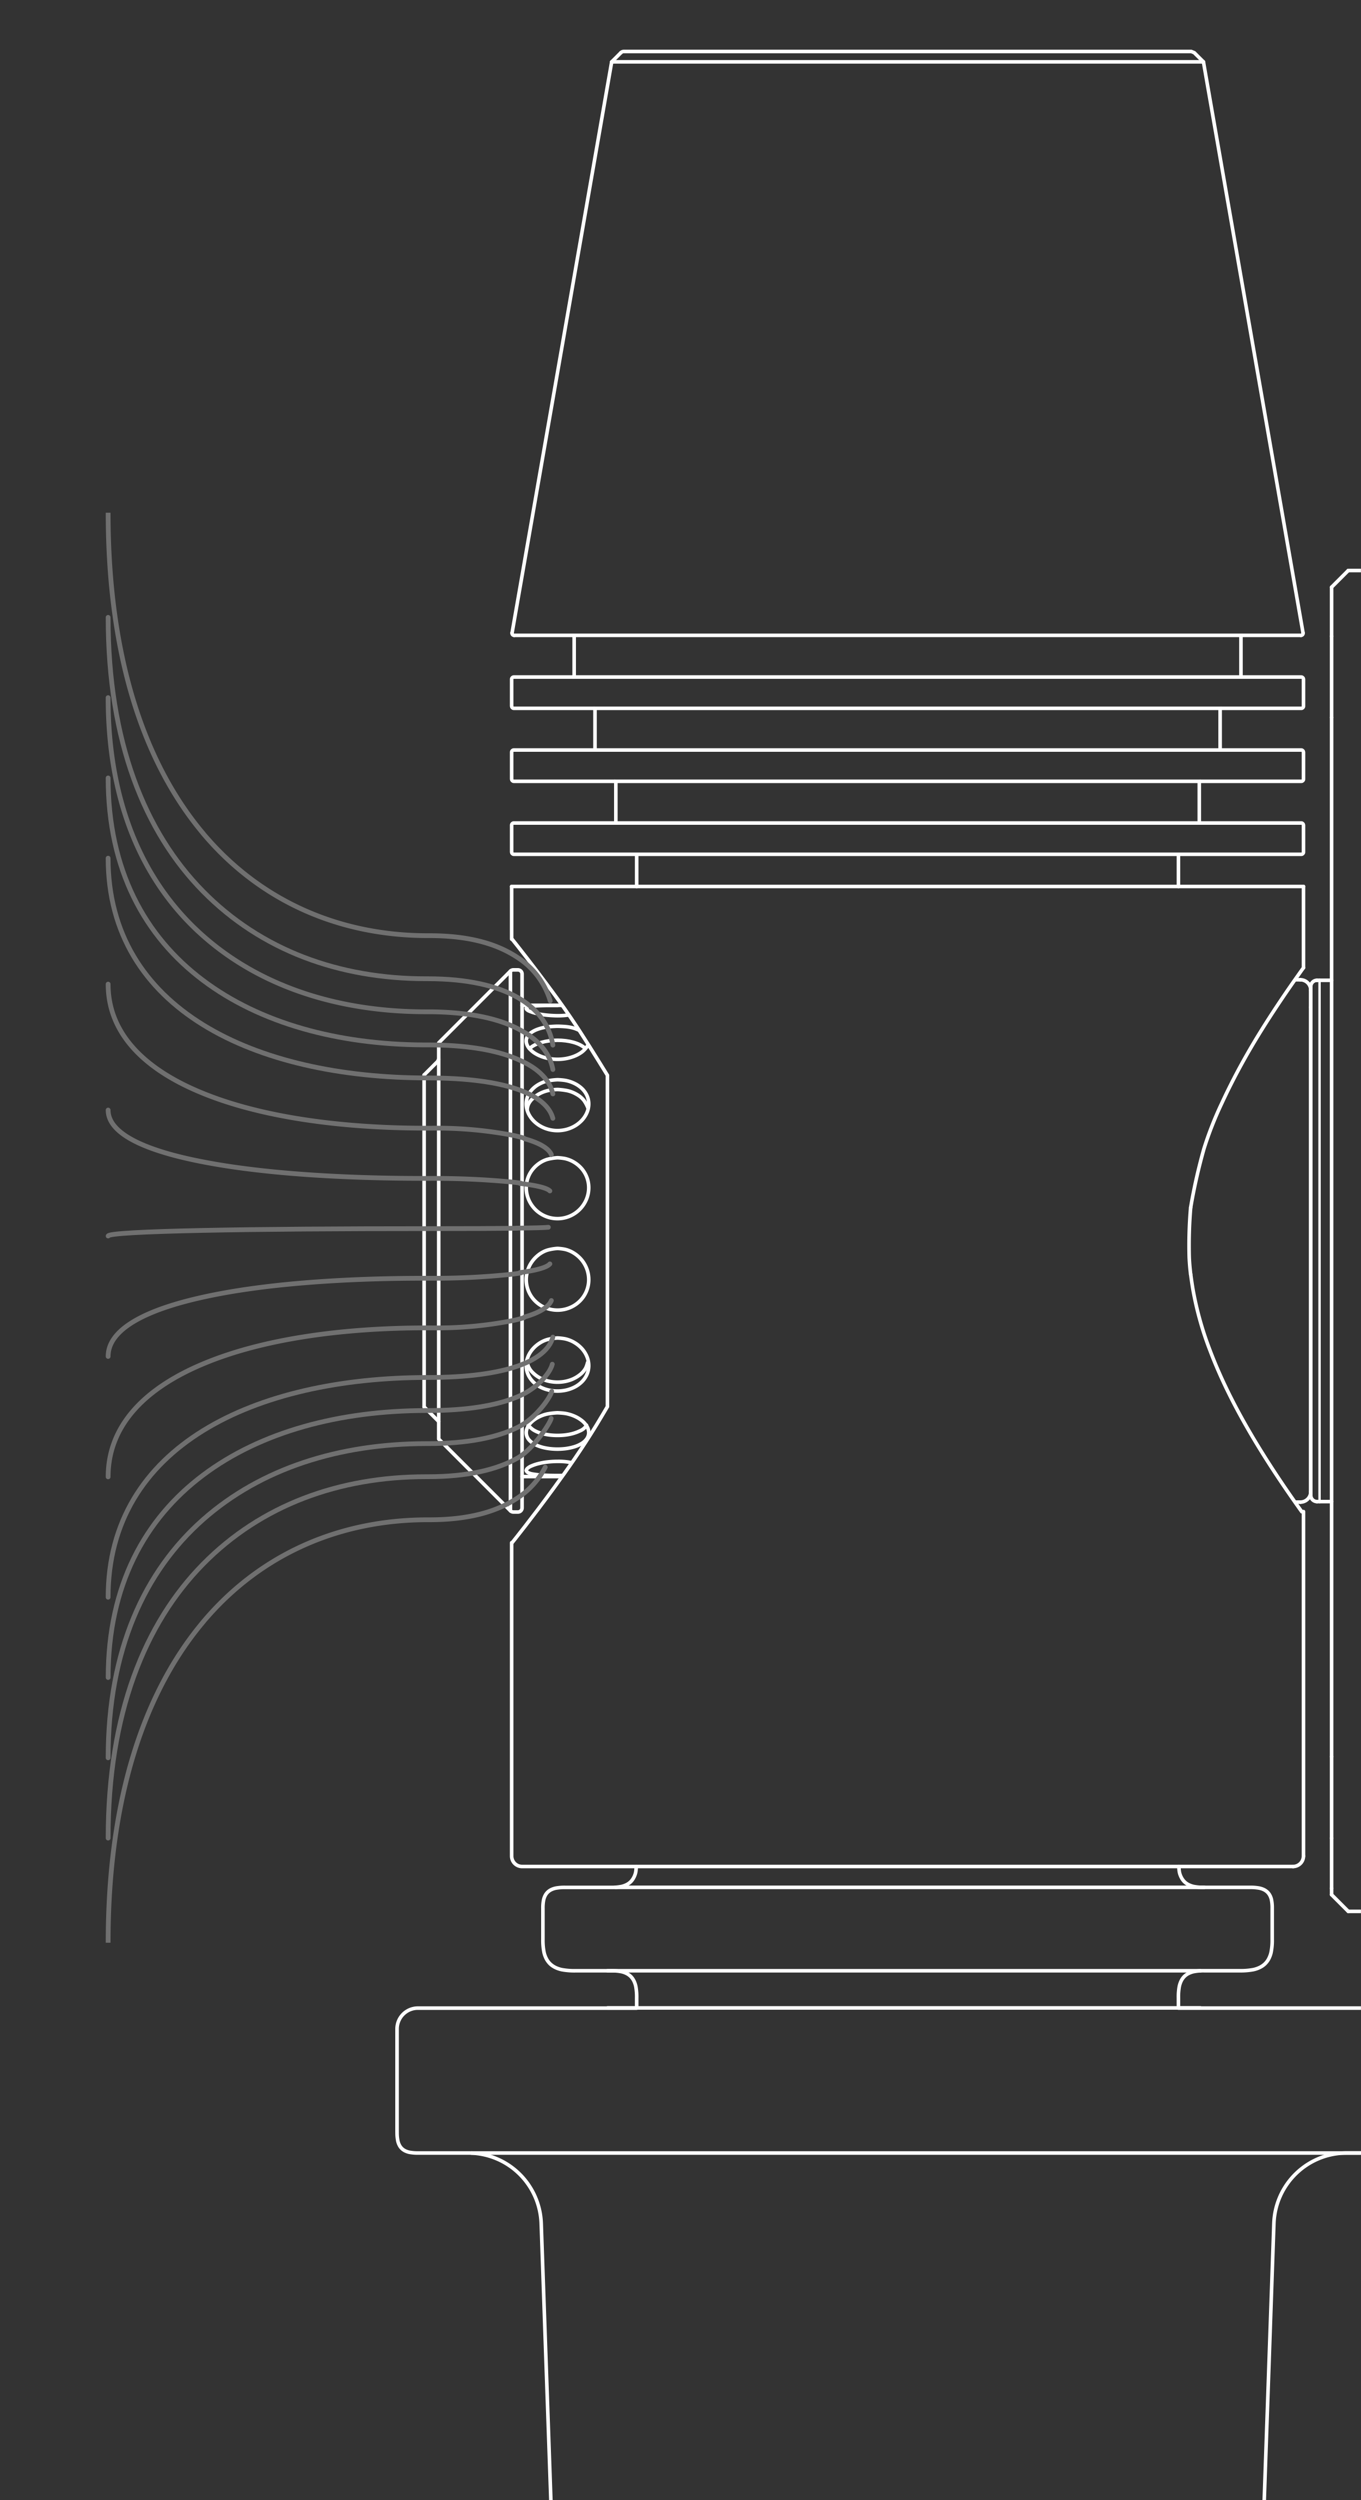 <svg xmlns="http://www.w3.org/2000/svg" xmlns:xlink="http://www.w3.org/1999/xlink" width="285.868" height="524.738" viewBox="0 0 285.868 524.738"><rect x="0" y="0" width="285.868" height="524.738" fill="#333333" stroke="none"/><defs><clipPath id="a"><rect width="282.851" height="524.738" transform="translate(351.119 6975.815)" fill="none"/></clipPath></defs><g transform="translate(-348.653 -7052.815)"><g transform="translate(0.534 77)"><g clip-path="url(#a)"><line x1="187.462" transform="translate(447.156 7427.722)" fill="none" stroke="#fff" stroke-linecap="round" stroke-linejoin="round" stroke-width="0.75"/><path d="M1169.931,8289.871" fill="none" stroke="#fff" stroke-linecap="round" stroke-linejoin="round" stroke-width="0.75"/><path d="M1039.408,7095.561V6668.58h-.008a13.411,13.411,0,0,1,.223-2.781,5.648,5.648,0,0,1,.449-1.288,4.132,4.132,0,0,1,.743-1.054,4.071,4.071,0,0,1,1.039-.755,5.463,5.463,0,0,1,1.268-.457,12.746,12.746,0,0,1,2.73-.231H1044.3a42.829,42.829,0,0,0,10.212-.884,16.973,16.973,0,0,0,4.2-1.627,12.071,12.071,0,0,0,3.161-2.524,12.854,12.854,0,0,0,2.089-3.311,18.1,18.1,0,0,0,1.165-3.779,27.443,27.443,0,0,0,.462-3.861c.066-1.219.068-2.464.071-3.709h.009V6621.5l.005.006a107.493,107.493,0,0,0-.533-13.547,47.168,47.168,0,0,0-1.37-6.922,42.681,42.681,0,0,0-2.811-7.335,49.941,49.941,0,0,0-4.695-7.63,54.507,54.507,0,0,0-5.88-6.738,38.407,38.407,0,0,0-4.7-3.926c-1.246-.869-2.556-1.645-3.866-2.42h0a8.836,8.836,0,0,1-1.253-1.4,6.016,6.016,0,0,1-.769-1.815,17.236,17.236,0,0,1-.4-4.052,17.8,17.8,0,0,1,.3-3.707,7.5,7.5,0,0,1,.6-1.718,5.524,5.524,0,0,1,.994-1.406,5.452,5.452,0,0,1,1.391-1.006,7.33,7.33,0,0,1,1.7-.61,17.145,17.145,0,0,1,3.656-.307h26.522a52.46,52.46,0,0,0,12.481-1.08,20.8,20.8,0,0,0,5.137-1.989,14.748,14.748,0,0,0,3.863-3.086,15.672,15.672,0,0,0,2.553-4.047,21.981,21.981,0,0,0,1.424-4.618,33.481,33.481,0,0,0,.566-4.718c.079-1.491.082-3.012.085-4.534h.012v-43.767h-.012c-.009-2.923-.019-5.846-.249-8.742a45.127,45.127,0,0,0-1.428-8.449,29.307,29.307,0,0,0-3.107-7.4,22.6,22.6,0,0,0-4.86-5.667,24.987,24.987,0,0,0-6.439-3.8,37.023,37.023,0,0,0-7.46-2.146,86.781,86.781,0,0,0-15.537-.995H754.622c-3.158.007-6.316.014-9.463.248a50.212,50.212,0,0,0-8.953,1.422,31.207,31.207,0,0,0-7.733,3.073,22.862,22.862,0,0,0-5.856,4.769,24.568,24.568,0,0,0-3.892,6.254,33.449,33.449,0,0,0-2.181,7.138,81.789,81.789,0,0,0-1,14.3h-.011V6532.9h.011c.007,1.9.013,3.792.162,5.657a29.135,29.135,0,0,0,.926,5.467,18.971,18.971,0,0,0,2.023,4.791,14.49,14.49,0,0,0,3.179,3.666,16.2,16.2,0,0,0,4.24,2.458,25.056,25.056,0,0,0,4.961,1.389,58.1,58.1,0,0,0,10.619.644h26.522a17.137,17.137,0,0,1,3.655.307,7.354,7.354,0,0,1,1.7.61,5.454,5.454,0,0,1,1.391,1.006,5.576,5.576,0,0,1,.994,1.406,7.491,7.491,0,0,1,.6,1.718,17.806,17.806,0,0,1,.3,3.707,17.288,17.288,0,0,1-.4,4.052,6.017,6.017,0,0,1-.77,1.815,8.775,8.775,0,0,1-1.252,1.4h0c-.95.562-1.9,1.123-2.822,1.729a40.226,40.226,0,0,0-5.74,4.617,52.623,52.623,0,0,0-5.881,6.738,50.4,50.4,0,0,0-4.694,7.63,42.645,42.645,0,0,0-2.811,7.335,47.193,47.193,0,0,0-1.37,6.922,107.5,107.5,0,0,0-.533,13.547v20.809h.009c.005,1.551.011,3.1.132,4.628a23.841,23.841,0,0,0,.758,4.473,15.51,15.51,0,0,0,1.655,3.92,11.9,11.9,0,0,0,2.6,3,13.267,13.267,0,0,0,3.469,2.011,20.52,20.52,0,0,0,4.06,1.137,47.48,47.48,0,0,0,8.688.526l1.173.231a5.452,5.452,0,0,1,1.269.457,4.07,4.07,0,0,1,1.039.755,4.131,4.131,0,0,1,.743,1.054,5.6,5.6,0,0,1,.448,1.288,13.412,13.412,0,0,1,.224,2.781H776.8v426.981" fill="none" stroke="#fff" stroke-linecap="round" stroke-linejoin="round" stroke-width="0.75"/><path d="M624.748,7290.992a1.313,1.313,0,0,1-1.313-1.313" fill="none" stroke="#fff" stroke-linecap="round" stroke-linejoin="round" stroke-width="0.75"/><path d="M623.435,7182.887a1.313,1.313,0,0,1,1.313-1.313" fill="none" stroke="#fff" stroke-linecap="round" stroke-linejoin="round" stroke-width="0.75"/><line x1="3.064" transform="translate(624.748 7290.993)" fill="none" stroke="#fff" stroke-linecap="round" stroke-linejoin="round" stroke-width="0.75"/><line x2="3.064" transform="translate(624.748 7181.574)" fill="none" stroke="#fff" stroke-linecap="round" stroke-linejoin="round" stroke-width="0.75"/><path d="M600.88,6988.795v.013" fill="none" stroke="#fff" stroke-linecap="round" stroke-linejoin="round" stroke-width="0.75"/><path d="M476.617,6988.81c-.008-.011-.007-.013-.006-.015" fill="none" stroke="#fff" stroke-linecap="round" stroke-linejoin="round" stroke-width="0.75"/><line y1="1.917" x2="1.917" transform="translate(476.611 6986.878)" fill="none" stroke="#fff" stroke-linecap="round" stroke-linejoin="round" stroke-width="0.75"/><path d="M478.528,6986.878a.875.875,0,0,1,.619-.256h119.2l.619.256,1.917,1.917" fill="none" stroke="#fff" stroke-linecap="round" stroke-linejoin="round" stroke-width="0.75"/><path d="M621.814,7108.657a.438.438,0,0,1-.356.507.485.485,0,0,1-.075.006" fill="none" stroke="#fff" stroke-linecap="round" stroke-linejoin="round" stroke-width="0.75"/><path d="M456.109,7109.17a.438.438,0,0,1-.438-.438.378.378,0,0,1,.007-.075" fill="none" stroke="#fff" stroke-linecap="round" stroke-linejoin="round" stroke-width="0.75"/><line y1="119.666" x2="20.887" transform="translate(455.678 6988.991)" fill="none" stroke="#fff" stroke-linecap="round" stroke-linejoin="round" stroke-width="0.75"/><line x2="20.887" y2="119.666" transform="translate(600.927 6988.991)" fill="none" stroke="#fff" stroke-linecap="round" stroke-linejoin="round" stroke-width="0.75"/><path d="M468.718,7117.705a.219.219,0,0,1-.219.219" fill="none" stroke="#fff" stroke-linecap="round" stroke-linejoin="round" stroke-width="0.75"/><path d="M468.5,7109.17a.219.219,0,0,1,.219.219" fill="none" stroke="#fff" stroke-linecap="round" stroke-linejoin="round" stroke-width="0.75"/><path d="M608.992,7117.924a.219.219,0,0,1-.219-.219v-8.316a.219.219,0,0,1,.219-.219" fill="none" stroke="#fff" stroke-linecap="round" stroke-linejoin="round" stroke-width="0.75"/><line y1="8.316" transform="translate(468.718 7109.389)" fill="none" stroke="#fff" stroke-linecap="round" stroke-linejoin="round" stroke-width="0.75"/><path d="M604.615,7124.489a.219.219,0,0,0-.218.218v8.316a.219.219,0,0,0,.218.219" fill="none" stroke="#fff" stroke-linecap="round" stroke-linejoin="round" stroke-width="0.75"/><path d="M472.876,7124.489a.219.219,0,0,1,.219.218v8.316a.219.219,0,0,1-.219.219" fill="none" stroke="#fff" stroke-linecap="round" stroke-linejoin="round" stroke-width="0.75"/><path d="M600.711,6988.81a.219.219,0,0,1,.216.181" fill="none" stroke="#fff" stroke-linecap="round" stroke-linejoin="round" stroke-width="0.75"/><path d="M476.565,6988.991a.219.219,0,0,1,.215-.181" fill="none" stroke="#fff" stroke-linecap="round" stroke-linejoin="round" stroke-width="0.75"/><path d="M600.239,7139.807a.219.219,0,0,0-.219.219v8.316a.219.219,0,0,0,.219.219" fill="none" stroke="#fff" stroke-linecap="round" stroke-linejoin="round" stroke-width="0.75"/><path d="M477.253,7148.561a.219.219,0,0,0,.219-.219v-8.316a.219.219,0,0,0-.219-.219" fill="none" stroke="#fff" stroke-linecap="round" stroke-linejoin="round" stroke-width="0.75"/><line x2="0.893" transform="translate(620.354 7181.465)" fill="none" stroke="#fff" stroke-linecap="round" stroke-linejoin="round" stroke-width="0.75"/><line x1="0.813" transform="translate(620.434 7291.102)" fill="none" stroke="#fff" stroke-linecap="round" stroke-linejoin="round" stroke-width="0.75"/><path d="M623.435,7288.914a2.188,2.188,0,0,1-2.188,2.188" fill="none" stroke="#fff" stroke-linecap="round" stroke-linejoin="round" stroke-width="0.75"/><path d="M621.247,7181.465a2.188,2.188,0,0,1,2.188,2.188" fill="none" stroke="#fff" stroke-linecap="round" stroke-linejoin="round" stroke-width="0.75"/><line x2="8.366" transform="translate(457.776 7186.827)" fill="none" stroke="#fff" stroke-linecap="round" stroke-linejoin="round" stroke-width="0.75"/><line x1="8.31" transform="translate(457.776 7285.74)" fill="none" stroke="#fff" stroke-linecap="round" stroke-linejoin="round" stroke-width="0.75"/><line x1="3.067" y1="3.067" transform="translate(437.203 7271.122)" fill="none" stroke="#fff" stroke-linecap="round" stroke-linejoin="round" stroke-width="0.75"/><path d="M437.2,7201.445l2.811-2.811.256-.47" fill="none" stroke="#fff" stroke-linecap="round" stroke-linejoin="round" stroke-width="0.75"/><path d="M621.9,7365.4a2.189,2.189,0,0,1-2.189,2.188" fill="none" stroke="#fff" stroke-linecap="round" stroke-linejoin="round" stroke-width="0.75"/><line y1="11.069" transform="translate(455.588 7161.879)" fill="none" stroke="#fff" stroke-linecap="round" stroke-linejoin="round" stroke-width="0.75"/><line y2="72.312" transform="translate(621.904 7293.085)" fill="none" stroke="#fff" stroke-linecap="round" stroke-linejoin="round" stroke-width="0.75"/><line y2="17.069" transform="translate(621.904 7161.879)" fill="none" stroke="#fff" stroke-linecap="round" stroke-linejoin="round" stroke-width="0.75"/><line y1="6.565" transform="translate(481.848 7155.314)" fill="none" stroke="#fff" stroke-linecap="round" stroke-linejoin="round" stroke-width="0.75"/><line y2="6.565" transform="translate(595.643 7155.314)" fill="none" stroke="#fff" stroke-linecap="round" stroke-linejoin="round" stroke-width="0.75"/><path d="M595.742,7367.585a7.4,7.4,0,0,0,.084,1.1,4.2,4.2,0,0,0,.377,1.116,3.717,3.717,0,0,0,.626.914,3.416,3.416,0,0,0,.877.654,4.565,4.565,0,0,0,1.068.4,10.237,10.237,0,0,0,2.283.2h9.586a10.123,10.123,0,0,1,1.988.154,4.1,4.1,0,0,1,.913.3,3.007,3.007,0,0,1,.749.5,2.811,2.811,0,0,1,.539.7,3.629,3.629,0,0,1,.33.858,8.252,8.252,0,0,1,.174,1.854h0v6.565h0a12.589,12.589,0,0,1-.251,2.78,5.508,5.508,0,0,1-.482,1.288,4.207,4.207,0,0,1-.791,1.055,4.337,4.337,0,0,1-1.1.754,5.9,5.9,0,0,1-1.341.457,14.509,14.509,0,0,1-2.908.231h-7.407a10.156,10.156,0,0,0-2.283.2,4.543,4.543,0,0,0-1.068.4,3.4,3.4,0,0,0-.877.654,3.565,3.565,0,0,0-.626.914,5.007,5.007,0,0,0-.377,1.116,12,12,0,0,0-.185,2.41l0,2.145H641.6a4.377,4.377,0,0,1,4.377,4.377v21.665h-.007a8.667,8.667,0,0,1-.159,1.853,3.727,3.727,0,0,1-.311.859,2.675,2.675,0,0,1-1.228,1.206,3.836,3.836,0,0,1-.873.3,9.193,9.193,0,0,1-1.889.153H631a15.318,15.318,0,0,0-15.31,14.784l-2.885,82.629.011-.438a8.788,8.788,0,0,0,1.969,6.654h0a39.385,39.385,0,0,1,7.113,22.577v43.646l.006,2.67a2.964,2.964,0,0,0,.45.632,10.673,10.673,0,0,0,1.369,1.324,12.392,12.392,0,0,0,3.194,1.789,21.005,21.005,0,0,0,5.27,1.191,33.879,33.879,0,0,0,5.662.018h29.209L691.048,7377" fill="none" stroke="#fff" stroke-linecap="round" stroke-linejoin="round" stroke-width="0.75"/><path d="M1104.875,7249.968c.129.2.257.393.383.591a50.711,50.711,0,0,1,5.186,11.8,118.623,118.623,0,0,1,3.783,14.879c1.087,5.878,1.706,11.845,2.324,17.812l-.047-.443,98.539,937.535a52.521,52.521,0,0,1-34.272,54.845h-.016a54.4,54.4,0,0,1-6.622,1.953c-2.369.5-5.044.794-7.72,1.091H649.8c-2.675-.3-5.351-.593-7.719-1.091a54.341,54.341,0,0,1-6.622-1.953h-.017a52.52,52.52,0,0,1-34.271-54.845l54.394-517.527H637.786a31.693,31.693,0,0,0-6.706.219,21.316,21.316,0,0,0-5.365,1.589,10.27,10.27,0,0,0-2.519,1.662,6.918,6.918,0,0,0-1.3,1.5,5.837,5.837,0,0,0-.81,2.075l-.309,9.524a41.759,41.759,0,0,1-1.3,5.971,21.492,21.492,0,0,1-2.954,5.8,21.092,21.092,0,0,1-2.794,3.243c-.33.3-.658.578-1.017.872-.143.117-.292.237-.457.375-.148.124-.31.263-.478.409s-.334.291-.5.44l-.529.466c-.414.365-.8.7-1.159,1a20.32,20.32,0,0,1-2.961,2.124c-2.793,1.6-6.1,2.343-9.417,3.082l-.006-.044-14.715,1.275H494.979a84.837,84.837,0,0,1-15.127-1.064,36.463,36.463,0,0,1-7.573-2.288,26.4,26.4,0,0,1-6.632-4.035,24.154,24.154,0,0,1-5.048-6,31.19,31.19,0,0,1-3.247-7.824,48.113,48.113,0,0,1-1.5-8.927c-.244-3.077-.253-6.165-.263-9.253h0V7553.928a39.392,39.392,0,0,1,7.112-22.577h0a8.8,8.8,0,0,0,1.969-6.654l.011.438-2.886-82.629a15.318,15.318,0,0,0-15.309-14.784H435.983a9.187,9.187,0,0,1-1.889-.153,3.836,3.836,0,0,1-.873-.3,2.663,2.663,0,0,1-1.228-1.206,3.678,3.678,0,0,1-.311-.859,8.605,8.605,0,0,1-.16-1.853h-.006v-21.665a4.377,4.377,0,0,1,4.377-4.377h45.955l0-2.145a11.927,11.927,0,0,0-.185-2.41,4.954,4.954,0,0,0-.376-1.116,3.591,3.591,0,0,0-.626-.914,3.416,3.416,0,0,0-.877-.654,4.534,4.534,0,0,0-1.069-.4,10.147,10.147,0,0,0-2.282-.2h-7.408a14.521,14.521,0,0,1-2.908-.231,5.9,5.9,0,0,1-1.341-.457,4.355,4.355,0,0,1-1.1-.754,4.2,4.2,0,0,1-.79-1.055,5.552,5.552,0,0,1-.483-1.288,12.585,12.585,0,0,1-.25-2.78h0v-6.565h0a8.137,8.137,0,0,1,.174-1.854,3.588,3.588,0,0,1,.33-.858,2.812,2.812,0,0,1,.539-.7,2.97,2.97,0,0,1,.749-.5,4.1,4.1,0,0,1,.913-.3,10.117,10.117,0,0,1,1.988-.154h9.586a10.228,10.228,0,0,0,2.282-.2,4.572,4.572,0,0,0,1.069-.4,3.416,3.416,0,0,0,.877-.654,3.716,3.716,0,0,0,.626-.914,4.159,4.159,0,0,0,.376-1.116,7.4,7.4,0,0,0,.084-1.1" fill="none" stroke="#fff" stroke-linecap="round" stroke-linejoin="round" stroke-width="0.75"/><path d="M769.352,6556.973h273.334" fill="none" stroke="#fff" stroke-linecap="round" stroke-linejoin="round" stroke-width="0.75"/><path d="M1042.626,6662.014H776.588" fill="none" stroke="#fff" stroke-linecap="round" stroke-linejoin="round" stroke-width="0.75"/><path d="M623.435,7289.546V7187.233" fill="none" stroke="#fff" stroke-linecap="round" stroke-linejoin="round" stroke-width="0.75"/><path d="M623.435,7187.233v-4.323" fill="none" stroke="#fff" stroke-linecap="round" stroke-linejoin="round" stroke-width="0.75"/><path d="M919.74,7093.046q2.406-.063,4.814-.042" fill="none" stroke="#fff" stroke-linecap="round" stroke-linejoin="round" stroke-width="0.75"/><line x1="2.515" y2="2.515" transform="translate(917.224 7093.046)" fill="none" stroke="#fff" stroke-linecap="round" stroke-linejoin="round" stroke-width="0.75"/><line x2="87.534" transform="translate(924.554 7093.004)" fill="none" stroke="#fff" stroke-linecap="round" stroke-linejoin="round" stroke-width="0.75"/><line x2="2.515" y2="2.515" transform="translate(1016.903 7093.046)" fill="none" stroke="#fff" stroke-linecap="round" stroke-linejoin="round" stroke-width="0.75"/><path d="M1012.088,7093q2.407-.021,4.815.042" fill="none" stroke="#fff" stroke-linecap="round" stroke-linejoin="round" stroke-width="0.75"/><line y2="17.101" transform="translate(627.812 7344.532)" fill="none" stroke="#fff" stroke-linecap="round" stroke-linejoin="round" stroke-width="0.75"/><line y2="18.001" transform="translate(1101.374 7344.501)" fill="none" stroke="#fff" stroke-linecap="round" stroke-linejoin="round" stroke-width="0.75"/><line y1="17.101" transform="translate(1104.875 7344.532)" fill="none" stroke="#fff" stroke-linecap="round" stroke-linejoin="round" stroke-width="0.75"/><line y2="218.116" transform="translate(627.812 7126.416)" fill="none" stroke="#fff" stroke-linecap="round" stroke-linejoin="round" stroke-width="0.75"/><line y2="218.116" transform="translate(1101.374 7126.385)" fill="none" stroke="#fff" stroke-linecap="round" stroke-linejoin="round" stroke-width="0.75"/><line y1="218.116" transform="translate(1104.875 7126.416)" fill="none" stroke="#fff" stroke-linecap="round" stroke-linejoin="round" stroke-width="0.75"/><line y2="17.062" transform="translate(627.812 7109.354)" fill="none" stroke="#fff" stroke-linecap="round" stroke-linejoin="round" stroke-width="0.75"/><line y2="17.96" transform="translate(1101.374 7108.425)" fill="none" stroke="#fff" stroke-linecap="round" stroke-linejoin="round" stroke-width="0.75"/><line y1="17.062" transform="translate(1104.875 7109.354)" fill="none" stroke="#fff" stroke-linecap="round" stroke-linejoin="round" stroke-width="0.75"/><line y2="10.527" transform="translate(627.812 7361.633)" fill="none" stroke="#fff" stroke-linecap="round" stroke-linejoin="round" stroke-width="0.75"/><line y2="13.159" transform="translate(1101.374 7362.502)" fill="none" stroke="#fff" stroke-linecap="round" stroke-linejoin="round" stroke-width="0.75"/><line y1="10.527" transform="translate(1104.875 7361.633)" fill="none" stroke="#fff" stroke-linecap="round" stroke-linejoin="round" stroke-width="0.75"/><line x1="3.501" y2="3.501" transform="translate(1101.374 7372.16)" fill="none" stroke="#fff" stroke-linecap="round" stroke-linejoin="round" stroke-width="0.75"/><line x1="3.501" y2="3.501" transform="translate(627.812 7095.562)" fill="none" stroke="#fff" stroke-linecap="round" stroke-linejoin="round" stroke-width="0.75"/><line y2="10.291" transform="translate(627.812 7099.063)" fill="none" stroke="#fff" stroke-linecap="round" stroke-linejoin="round" stroke-width="0.75"/><line x2="3.501" y2="3.501" transform="translate(1101.374 7095.562)" fill="none" stroke="#fff" stroke-linecap="round" stroke-linejoin="round" stroke-width="0.75"/><line y2="12.863" transform="translate(1101.374 7095.562)" fill="none" stroke="#fff" stroke-linecap="round" stroke-linejoin="round" stroke-width="0.75"/><line y1="10.291" transform="translate(1104.875 7099.063)" fill="none" stroke="#fff" stroke-linecap="round" stroke-linejoin="round" stroke-width="0.75"/><line x1="470.06" transform="translate(631.313 7095.562)" fill="none" stroke="#fff" stroke-linecap="round" stroke-linejoin="round" stroke-width="0.75"/><line x2="3.501" y2="3.501" transform="translate(627.812 7373.504)" fill="none" stroke="#fff" stroke-linecap="round" stroke-linejoin="round" stroke-width="0.75"/><line y2="1.344" transform="translate(627.812 7372.16)" fill="none" stroke="#fff" stroke-linecap="round" stroke-linejoin="round" stroke-width="0.75"/><path d="M631.313,7377.005h470.06" fill="none" stroke="#fff" stroke-linecap="round" stroke-linejoin="round" stroke-width="0.75"/><line y2="1.344" transform="translate(1101.374 7375.661)" fill="none" stroke="#fff" stroke-linecap="round" stroke-linejoin="round" stroke-width="0.75"/><line x1="3.501" y2="3.501" transform="translate(1101.374 7373.504)" fill="none" stroke="#fff" stroke-linecap="round" stroke-linejoin="round" stroke-width="0.75"/><line y1="1.344" transform="translate(1104.875 7372.16)" fill="none" stroke="#fff" stroke-linecap="round" stroke-linejoin="round" stroke-width="0.75"/><rect width="166.316" height="6.565" rx="0.438" transform="translate(455.588 7117.923)" fill="none" stroke="#fff" stroke-linecap="round" stroke-linejoin="round" stroke-width="0.75"/><rect width="166.316" height="6.565" rx="0.438" transform="translate(455.588 7133.242)" fill="none" stroke="#fff" stroke-linecap="round" stroke-linejoin="round" stroke-width="0.75"/><rect width="166.316" height="6.565" rx="0.438" transform="translate(455.588 7148.561)" fill="none" stroke="#fff" stroke-linecap="round" stroke-linejoin="round" stroke-width="0.75"/><line x2="165.274" transform="translate(456.109 7109.17)" fill="none" stroke="#fff" stroke-linecap="round" stroke-linejoin="round" stroke-width="0.75"/><line x1="123.67" transform="translate(477.387 7371.962)" fill="none" stroke="#fff" stroke-linecap="round" stroke-linejoin="round" stroke-width="0.75"/><line x2="124.515" transform="translate(475.731 7389.469)" fill="none" stroke="#fff" stroke-linecap="round" stroke-linejoin="round" stroke-width="0.75"/><line x2="124.515" transform="translate(475.731 7397.273)" fill="none" stroke="#fff" stroke-linecap="round" stroke-linejoin="round" stroke-width="0.75"/><line y1="105.26" transform="translate(623.435 7183.653)" fill="none" stroke="#fff" stroke-linecap="round" stroke-linejoin="round" stroke-width="0.75"/><line y1="109.637" transform="translate(625.28 7181.465)" fill="none" stroke="#fff" stroke-linecap="round" stroke-linejoin="round" stroke-width="0.5"/><path d="M457.776,7180.261a.875.875,0,0,0-.875-.875h-.95a.874.874,0,0,0-.619.256l-15.062,15.063v83.157l15.062,15.062a.871.871,0,0,0,.619.257h.95a.875.875,0,0,0,.875-.875Z" fill="none" stroke="#fff" stroke-linecap="round" stroke-linejoin="round" stroke-width="0.75"/><path d="M468.065,7282.811c-.214-.044-.429-.088-.655-.124a13.953,13.953,0,0,0-2.173-.133,19.482,19.482,0,0,0-2.159.127,14.612,14.612,0,0,0-1.919.354,8.858,8.858,0,0,0-1.477.508,2.571,2.571,0,0,0-.858.561.882.882,0,0,0-.172.359.839.839,0,0,0,.366.442,3.5,3.5,0,0,0,1.056.315,15.834,15.834,0,0,0,1.637.192c.623.045,1.313.072,2.042.091s1.487.03,2.2.012l.3-.008" fill="none" stroke="#fff" stroke-linecap="round" stroke-linejoin="round" stroke-width="0.75"/><path d="M465.217,7272.349a14.885,14.885,0,0,0-2.162.252,7.5,7.5,0,0,0-1.919.713,6.159,6.159,0,0,0-1.47,1.069,3.7,3.7,0,0,0-.849,1.27,2.351,2.351,0,0,0-.124,1.291,2.44,2.44,0,0,0,.6,1.159,4.288,4.288,0,0,0,1.26.931,8.009,8.009,0,0,0,1.794.634,12.3,12.3,0,0,0,2.122.295,13.7,13.7,0,0,0,2.191-.056,11.176,11.176,0,0,0,2.021-.4,6.681,6.681,0,0,0,1.643-.729,3.514,3.514,0,0,0,1.079-1.021,2.251,2.251,0,0,0,.377-1.224,2.636,2.636,0,0,0-.358-1.293,4.366,4.366,0,0,0-1.046-1.214,6.926,6.926,0,0,0-1.631-.976,8.134,8.134,0,0,0-2.038-.583C466.22,7272.4,465.719,7272.373,465.217,7272.349Z" fill="none" stroke="#fff" stroke-linecap="round" stroke-linejoin="round" stroke-width="0.75"/><path d="M465.217,7186.851c-.735,0-1.469,0-2.162.014s-1.345.025-1.919.053-1.076.068-1.47.127a2.565,2.565,0,0,0-.849.234c-.164.1-.206.213-.124.344a1.443,1.443,0,0,0,.6.42,7.761,7.761,0,0,0,1.26.427,15.644,15.644,0,0,0,1.794.346c.664.091,1.38.15,2.122.179a17.325,17.325,0,0,0,2.191-.035c.275-.025.539-.059.8-.094" fill="none" stroke="#fff" stroke-linecap="round" stroke-linejoin="round" stroke-width="0.75"/><path d="M469.672,7192.028a9.038,9.038,0,0,0-.925-.375,9.366,9.366,0,0,0-2.038-.365c-.428-.035-.861-.052-1.294-.066-.132,0-.265,0-.4,0-.668.028-1.333.06-1.963.146a9.7,9.7,0,0,0-1.919.455,5.646,5.646,0,0,0-1.47.744,2.611,2.611,0,0,0-.849.993,1.841,1.841,0,0,0-.124,1.149,2.74,2.74,0,0,0,.6,1.176,5.1,5.1,0,0,0,1.26,1.062,7.823,7.823,0,0,0,1.794.795,9.722,9.722,0,0,0,2.122.393,10.225,10.225,0,0,0,2.191-.076,9.292,9.292,0,0,0,2.021-.524,6.884,6.884,0,0,0,1.643-.891,4.9,4.9,0,0,0,1.079-1.125,3.913,3.913,0,0,0,.214-.34" fill="none" stroke="#fff" stroke-linecap="round" stroke-linejoin="round" stroke-width="0.75"/><path d="M465.217,7202.442a13.643,13.643,0,0,0-2.162.27,6.781,6.781,0,0,0-1.919.788,5.723,5.723,0,0,0-1.47,1.249,4.48,4.48,0,0,0-.849,1.6,4.324,4.324,0,0,0-.124,1.778,4.916,4.916,0,0,0,.6,1.753,5.918,5.918,0,0,0,1.26,1.535,6.827,6.827,0,0,0,1.794,1.124,7.284,7.284,0,0,0,2.122.547,7.375,7.375,0,0,0,2.191-.106,7.178,7.178,0,0,0,2.021-.732,6.577,6.577,0,0,0,1.643-1.266,5.622,5.622,0,0,0,1.079-1.641,4.678,4.678,0,0,0,.377-1.8,4.294,4.294,0,0,0-.358-1.73,4.743,4.743,0,0,0-1.046-1.491,6.2,6.2,0,0,0-1.631-1.118,7.3,7.3,0,0,0-2.038-.637A14.2,14.2,0,0,0,465.217,7202.442Z" fill="none" stroke="#fff" stroke-linecap="round" stroke-linejoin="round" stroke-width="0.75"/><path d="M465.217,7218.82a10.867,10.867,0,0,0-2.162.346,6.119,6.119,0,0,0-1.919,1,6.426,6.426,0,0,0-1.47,1.562,6.136,6.136,0,0,0-.849,1.966,6.233,6.233,0,0,0-.124,2.136,6.4,6.4,0,0,0,.6,2.064,6.582,6.582,0,0,0,12.11-.631,6.367,6.367,0,0,0,.377-2.128,6.141,6.141,0,0,0-1.4-3.935,6.518,6.518,0,0,0-1.631-1.407,6.317,6.317,0,0,0-2.038-.812A11.229,11.229,0,0,0,465.217,7218.82Z" fill="none" stroke="#fff" stroke-linecap="round" stroke-linejoin="round" stroke-width="0.75"/><path d="M465.217,7237.856a10.321,10.321,0,0,0-2.162.369,6.066,6.066,0,0,0-1.919,1.062,6.77,6.77,0,0,0-1.47,1.639,6.556,6.556,0,0,0-.849,2.03,6.445,6.445,0,0,0-.124,2.17,6.322,6.322,0,0,0,1.862,3.8,6.547,6.547,0,0,0,1.794,1.244,6.784,6.784,0,0,0,4.313.481,6.686,6.686,0,0,0,2.021-.8,6.46,6.46,0,0,0,1.643-1.41,6.3,6.3,0,0,0,1.456-4.018,6.51,6.51,0,0,0-.358-2.138,6.6,6.6,0,0,0-1.046-1.912,6.748,6.748,0,0,0-1.631-1.481,6.123,6.123,0,0,0-2.038-.863A10.628,10.628,0,0,0,465.217,7237.856Z" fill="none" stroke="#fff" stroke-linecap="round" stroke-linejoin="round" stroke-width="0.75"/><path d="M465.217,7256.653a11.415,11.415,0,0,0-2.162.336,6.349,6.349,0,0,0-1.919.961,6.462,6.462,0,0,0-1.47,1.465,5.509,5.509,0,0,0-.849,1.787,4.832,4.832,0,0,0-.124,1.872,4.65,4.65,0,0,0,.6,1.742,5.3,5.3,0,0,0,1.26,1.447,6.6,6.6,0,0,0,1.794,1.016,7.947,7.947,0,0,0,2.122.482,8.414,8.414,0,0,0,2.191-.092,7.616,7.616,0,0,0,2.021-.649,6.172,6.172,0,0,0,1.643-1.158,5.026,5.026,0,0,0,1.079-1.571,4.653,4.653,0,0,0,.377-1.818,5.031,5.031,0,0,0-.358-1.857,5.793,5.793,0,0,0-1.046-1.692,6.672,6.672,0,0,0-1.631-1.33,6.534,6.534,0,0,0-2.038-.783A11.736,11.736,0,0,0,465.217,7256.653Z" fill="none" stroke="#fff" stroke-linecap="round" stroke-linejoin="round" stroke-width="0.75"/><path d="M471.3,7274.946a2.264,2.264,0,0,1-.156.3,3.032,3.032,0,0,1-1.257.922,8.914,8.914,0,0,1-1.792.627,12.073,12.073,0,0,1-2.122.292,14.022,14.022,0,0,1-2.189-.054,11.527,11.527,0,0,1-2.019-.39,6.14,6.14,0,0,1-1.646-.717,5.57,5.57,0,0,1-1.083-1.012" fill="none" stroke="#fff" stroke-linecap="round" stroke-linejoin="round" stroke-width="0.75"/><path d="M459.334,7195.92c2.416-2.324,9.317-2.347,11.722-.036" fill="none" stroke="#fff" stroke-linecap="round" stroke-linejoin="round" stroke-width="0.75"/><path d="M458.855,7208.6a4.639,4.639,0,0,1,.15-.735,3.647,3.647,0,0,1,1.039-1.486,6.6,6.6,0,0,1,1.625-1.115,7.252,7.252,0,0,1,2.036-.638,14.472,14.472,0,0,1,1.512-.129,13.533,13.533,0,0,1,2.16.268,6.912,6.912,0,0,1,1.917.781,5.2,5.2,0,0,1,1.471,1.241,6.984,6.984,0,0,1,.844,1.584" fill="none" stroke="#fff" stroke-linecap="round" stroke-linejoin="round" stroke-width="0.75"/><path d="M471.537,7261.809a5.95,5.95,0,0,1-.395,1.146,4.433,4.433,0,0,1-1.257,1.441,6.918,6.918,0,0,1-1.792,1.013,7.968,7.968,0,0,1-2.122.481,8.485,8.485,0,0,1-2.189-.089,7.6,7.6,0,0,1-2.019-.641,6.516,6.516,0,0,1-1.646-1.148,4.132,4.132,0,0,1-1.083-1.565,5.666,5.666,0,0,1-.228-1.082" fill="none" stroke="#fff" stroke-linecap="round" stroke-linejoin="round" stroke-width="0.75"/><line y2="69.677" transform="translate(437.203 7201.445)" fill="none" stroke="#fff" stroke-linecap="round" stroke-linejoin="round" stroke-width="0.75"/><path d="M619.715,7367.585H457.776a2.188,2.188,0,0,1-2.188-2.188v-65.778" fill="none" stroke="#fff" stroke-linecap="round" stroke-linejoin="round" stroke-width="0.75"/><line x2="166.316" transform="translate(455.588 7161.879)" fill="none" stroke="#fff" stroke-linecap="round" stroke-linejoin="round" stroke-width="0.75"/><path d="M455.689,7299.619l-.048.06c.02-.024.379-.476.864-1.089.5-.633,1.135-1.437,1.927-2.458,1.542-1.985,3.685-4.788,6.132-8.138,2.714-3.714,5.8-8.1,8.858-13.113.763-1.251,1.524-2.541,2.285-3.831v-69.533c-2.571-4.161-5.142-8.322-7.586-11.928-1.8-2.656-3.529-5.012-5.081-7.092-1.61-2.159-3.029-4.021-4.212-5.553-1.593-2.061-2.762-3.524-3.046-3.879l-.093-.117" fill="none" stroke="#fff" stroke-linecap="round" stroke-linejoin="round" stroke-width="0.75"/><path d="M598.208,7243.259c.141,1.015.282,2.03.451,3.036a68.861,68.861,0,0,0,3.585,12.885c1.161,3.075,2.448,5.974,3.783,8.7,1.373,2.805,2.8,5.427,4.2,7.855,1.386,2.407,2.749,4.624,4.01,6.606,1.3,2.042,2.491,3.834,3.572,5.423,1.677,2.466,3.087,4.443,3.543,5.081.252.354.212.3.172.24" fill="none" stroke="#fff" stroke-linecap="round" stroke-linejoin="round" stroke-width="0.75"/><path d="M598.208,7229.308a92.508,92.508,0,0,0-.3,10.469c.043.917.114,1.834.212,2.743q.04.371.084.739" fill="none" stroke="#fff" stroke-linecap="round" stroke-linejoin="round" stroke-width="0.75"/><path d="M621.9,7178.948c-.061.084-.7.968-1.8,2.533s-2.639,3.788-4.452,6.552c-2.056,3.135-4.456,6.954-6.846,11.32-1.38,2.52-2.756,5.222-4.083,8.094a74.122,74.122,0,0,0-3.706,9.444,117.312,117.312,0,0,0-2.807,12.417" fill="none" stroke="#fff" stroke-linecap="round" stroke-linejoin="round" stroke-width="0.75"/><path d="M800,6572.991" fill="none" stroke="#fff" stroke-linecap="round" stroke-linejoin="round" stroke-width="0.75"/><path d="M1041.409,6572.991H775.647" fill="none" stroke="#fff" stroke-linecap="round" stroke-linejoin="round" stroke-width="0.75"/><line y2="113.282" transform="translate(455.332 7179.643)" fill="none" stroke="#fff" stroke-linecap="round" stroke-linejoin="round" stroke-width="0.75"/><line x2="124.269" transform="translate(476.611 6988.795)" fill="none" stroke="#fff" stroke-linecap="round" stroke-linejoin="round" stroke-width="0.75"/></g></g><rect width="285.868" height="524.738" transform="translate(348.653 7052.815)" fill="none"/><path d="M387.758,7304.128" transform="translate(0.534 77)" fill="none" stroke="#fff" stroke-miterlimit="10" stroke-width="0.521"/><path d="M434.993,7285.769" transform="translate(0.534 77)" fill="none" stroke="#fff" stroke-miterlimit="10" stroke-width="0.521"/><path d="M387.758,7162.887" transform="translate(0.534 77)" fill="none" stroke="#fff" stroke-miterlimit="10" stroke-width="0.521"/><path d="M434.993,7181.246" transform="translate(0.534 77)" fill="none" stroke="#fff" stroke-miterlimit="10" stroke-width="0.521"/><g transform="translate(0.534 77)"><path d="M462.64,7283.771a16.668,16.668,0,0,1-5.788,6.437c-4.329,2.886-10.19,4.6-18.519,4.6h-.34c-18.237,0-35.008,6.946-47.235,21.481v.013c-12.219,14.538-19.927,36.7-19.927,67.28v-.023" fill="none" stroke="#707070" stroke-linecap="round" stroke-miterlimit="10" stroke-width="1"/><path d="M370.831,7285.8c0-10.775,7.708-18.581,19.927-23.7,12.148-5.119,28.782-7.567,46.883-7.568.371,0,.739,0,1.1,0a82.116,82.116,0,0,0,17.465-1.611q1.035-.243,1.934-.52c.1-.047.048-.1.147-.149,3.26-.941,5.09-2.131,5.641-3.462" fill="none" stroke="#707070" stroke-linecap="round" stroke-miterlimit="10" stroke-width="1"/><path d="M370.831,7260.523c0-5.654,7.708-9.75,19.927-12.438,12.069-2.684,28.567-3.968,46.53-3.971l1.081,0a153.539,153.539,0,0,0,17.2-.836q1.026-.126,1.929-.27c.052-.023-.214-.059-.164-.083,3.687-.495,5.7-1.123,6.283-1.825" fill="none" stroke="#707070" stroke-linecap="round" stroke-miterlimit="10" stroke-width="1"/><path d="M370.831,7235.248c0-.533,7.708-.92,19.927-1.174s29-.375,47.235-.375c8.33,0,14.53-.03,18.859-.08l-.475-.017c4.113-.048,6.312-.114,6.924-.189" fill="none" stroke="#707070" stroke-linecap="round" stroke-miterlimit="10" stroke-width="1"/><path d="M463.686,7185.9a16.378,16.378,0,0,0-6.834-9.093c-4.329-2.887-10.19-4.6-18.519-4.6h-.34c-18.237,0-35.008-6.946-47.235-21.482v-.013c-12.219-14.537-19.927-36.695-19.927-67.279v.023" fill="none" stroke="#707070" stroke-linecap="round" stroke-miterlimit="10" stroke-width="1"/><path d="M463.889,7273.531c-.139.861-3.638,6.371-7.037,8.306-4.329,2.467-10.529,3.932-18.859,3.932H437.6c-18.237,0-34.617,5.936-46.844,18.359s-19.927,31.357-19.927,57.492" fill="none" stroke="#707070" stroke-linecap="round" stroke-miterlimit="10" stroke-width="1"/><path d="M464.009,7267.843c-.311,1.393-3.451,5.777-7.157,7.565-4.329,2.145-10.529,3.418-18.859,3.418h-.4c-18.184.018-34.642,5.18-46.838,15.961-12.219,10.8-19.927,27.262-19.927,49.984" fill="none" stroke="#707070" stroke-linecap="round" stroke-miterlimit="10" stroke-width="1"/><path d="M464.128,7262.155c-.482,1.925-3.263,5.183-7.276,6.824-4.329,1.823-10.529,2.9-18.859,2.9h-.4c-18.132.036-34.666,4.424-46.832,13.564-12.219,9.177-19.927,23.166-19.927,42.475" fill="none" stroke="#707070" stroke-linecap="round" stroke-miterlimit="10" stroke-width="1"/><path d="M464.248,7256.467c-.653,2.457-3.077,4.588-7.4,6.084s-10.529,2.391-18.859,2.391c-18.237,0-35.008,3.61-47.235,11.166s-19.927,19.07-19.927,34.966" fill="none" stroke="#707070" stroke-linecap="round" stroke-miterlimit="10" stroke-width="1"/><path d="M464.248,7210.548c-.653-2.457-3.077-4.589-7.4-6.084s-10.529-2.391-18.859-2.391c-18.237,0-35.008-3.611-47.235-11.166s-19.927-19.071-19.927-34.966" fill="none" stroke="#707070" stroke-linecap="round" stroke-miterlimit="10" stroke-width="1"/><path d="M370.831,7182.377c0,10.419,7.708,17.967,19.927,22.919,12.148,4.954,28.782,7.321,46.883,7.319q.557,0,1.1,0a84.367,84.367,0,0,1,17.465,1.57q1.035.237,1.934.507c.1.047.048.089.147.138,3.26.909,5.09,2.055,5.641,3.336" fill="none" stroke="#707070" stroke-linecap="round" stroke-miterlimit="10" stroke-width="1"/><path d="M370.831,7208.813c0,4.942,7.708,8.523,19.927,10.872,12.069,2.353,28.567,3.475,46.53,3.472l1.081,0a171.232,171.232,0,0,1,17.2.755q1.026.114,1.929.243c.052.024-.214.037-.164.061,3.687.43,5.7.97,6.283,1.573" fill="none" stroke="#707070" stroke-linecap="round" stroke-miterlimit="10" stroke-width="1"/><path d="M464.248,7195.181c-.653-4.04-3.077-7.545-7.4-10s-10.529-3.932-18.859-3.932H437.6c-18.237,0-34.617-5.937-46.844-18.359s-19.927-31.357-19.927-57.493" fill="none" stroke="#707070" stroke-linecap="round" stroke-miterlimit="10" stroke-width="1"/><path d="M464.248,7200.3c-.589-3.113-2.623-5.859-6.2-7.923a20.255,20.255,0,0,0-1.819-.965c-4.173-1.967-9.978-3.153-17.624-3.223-.294,0-.591,0-.889,0h-.4c-18.078-.054-34.429-5.217-46.564-15.96-12.219-10.8-19.927-27.262-19.927-49.984" fill="none" stroke="#707070" stroke-linecap="round" stroke-miterlimit="10" stroke-width="1"/><path d="M464.248,7205.426c-.621-2.786-2.85-5.224-6.8-7q-.866-.408-1.841-.771c-4.179-1.558-9.886-2.484-17.309-2.518l-.859,0-.4,0c-17.919-.106-34.241-4.5-46.284-13.56-12.219-9.178-19.927-23.166-19.927-42.475" fill="none" stroke="#707070" stroke-linecap="round" stroke-miterlimit="10" stroke-width="1"/></g></g></svg>